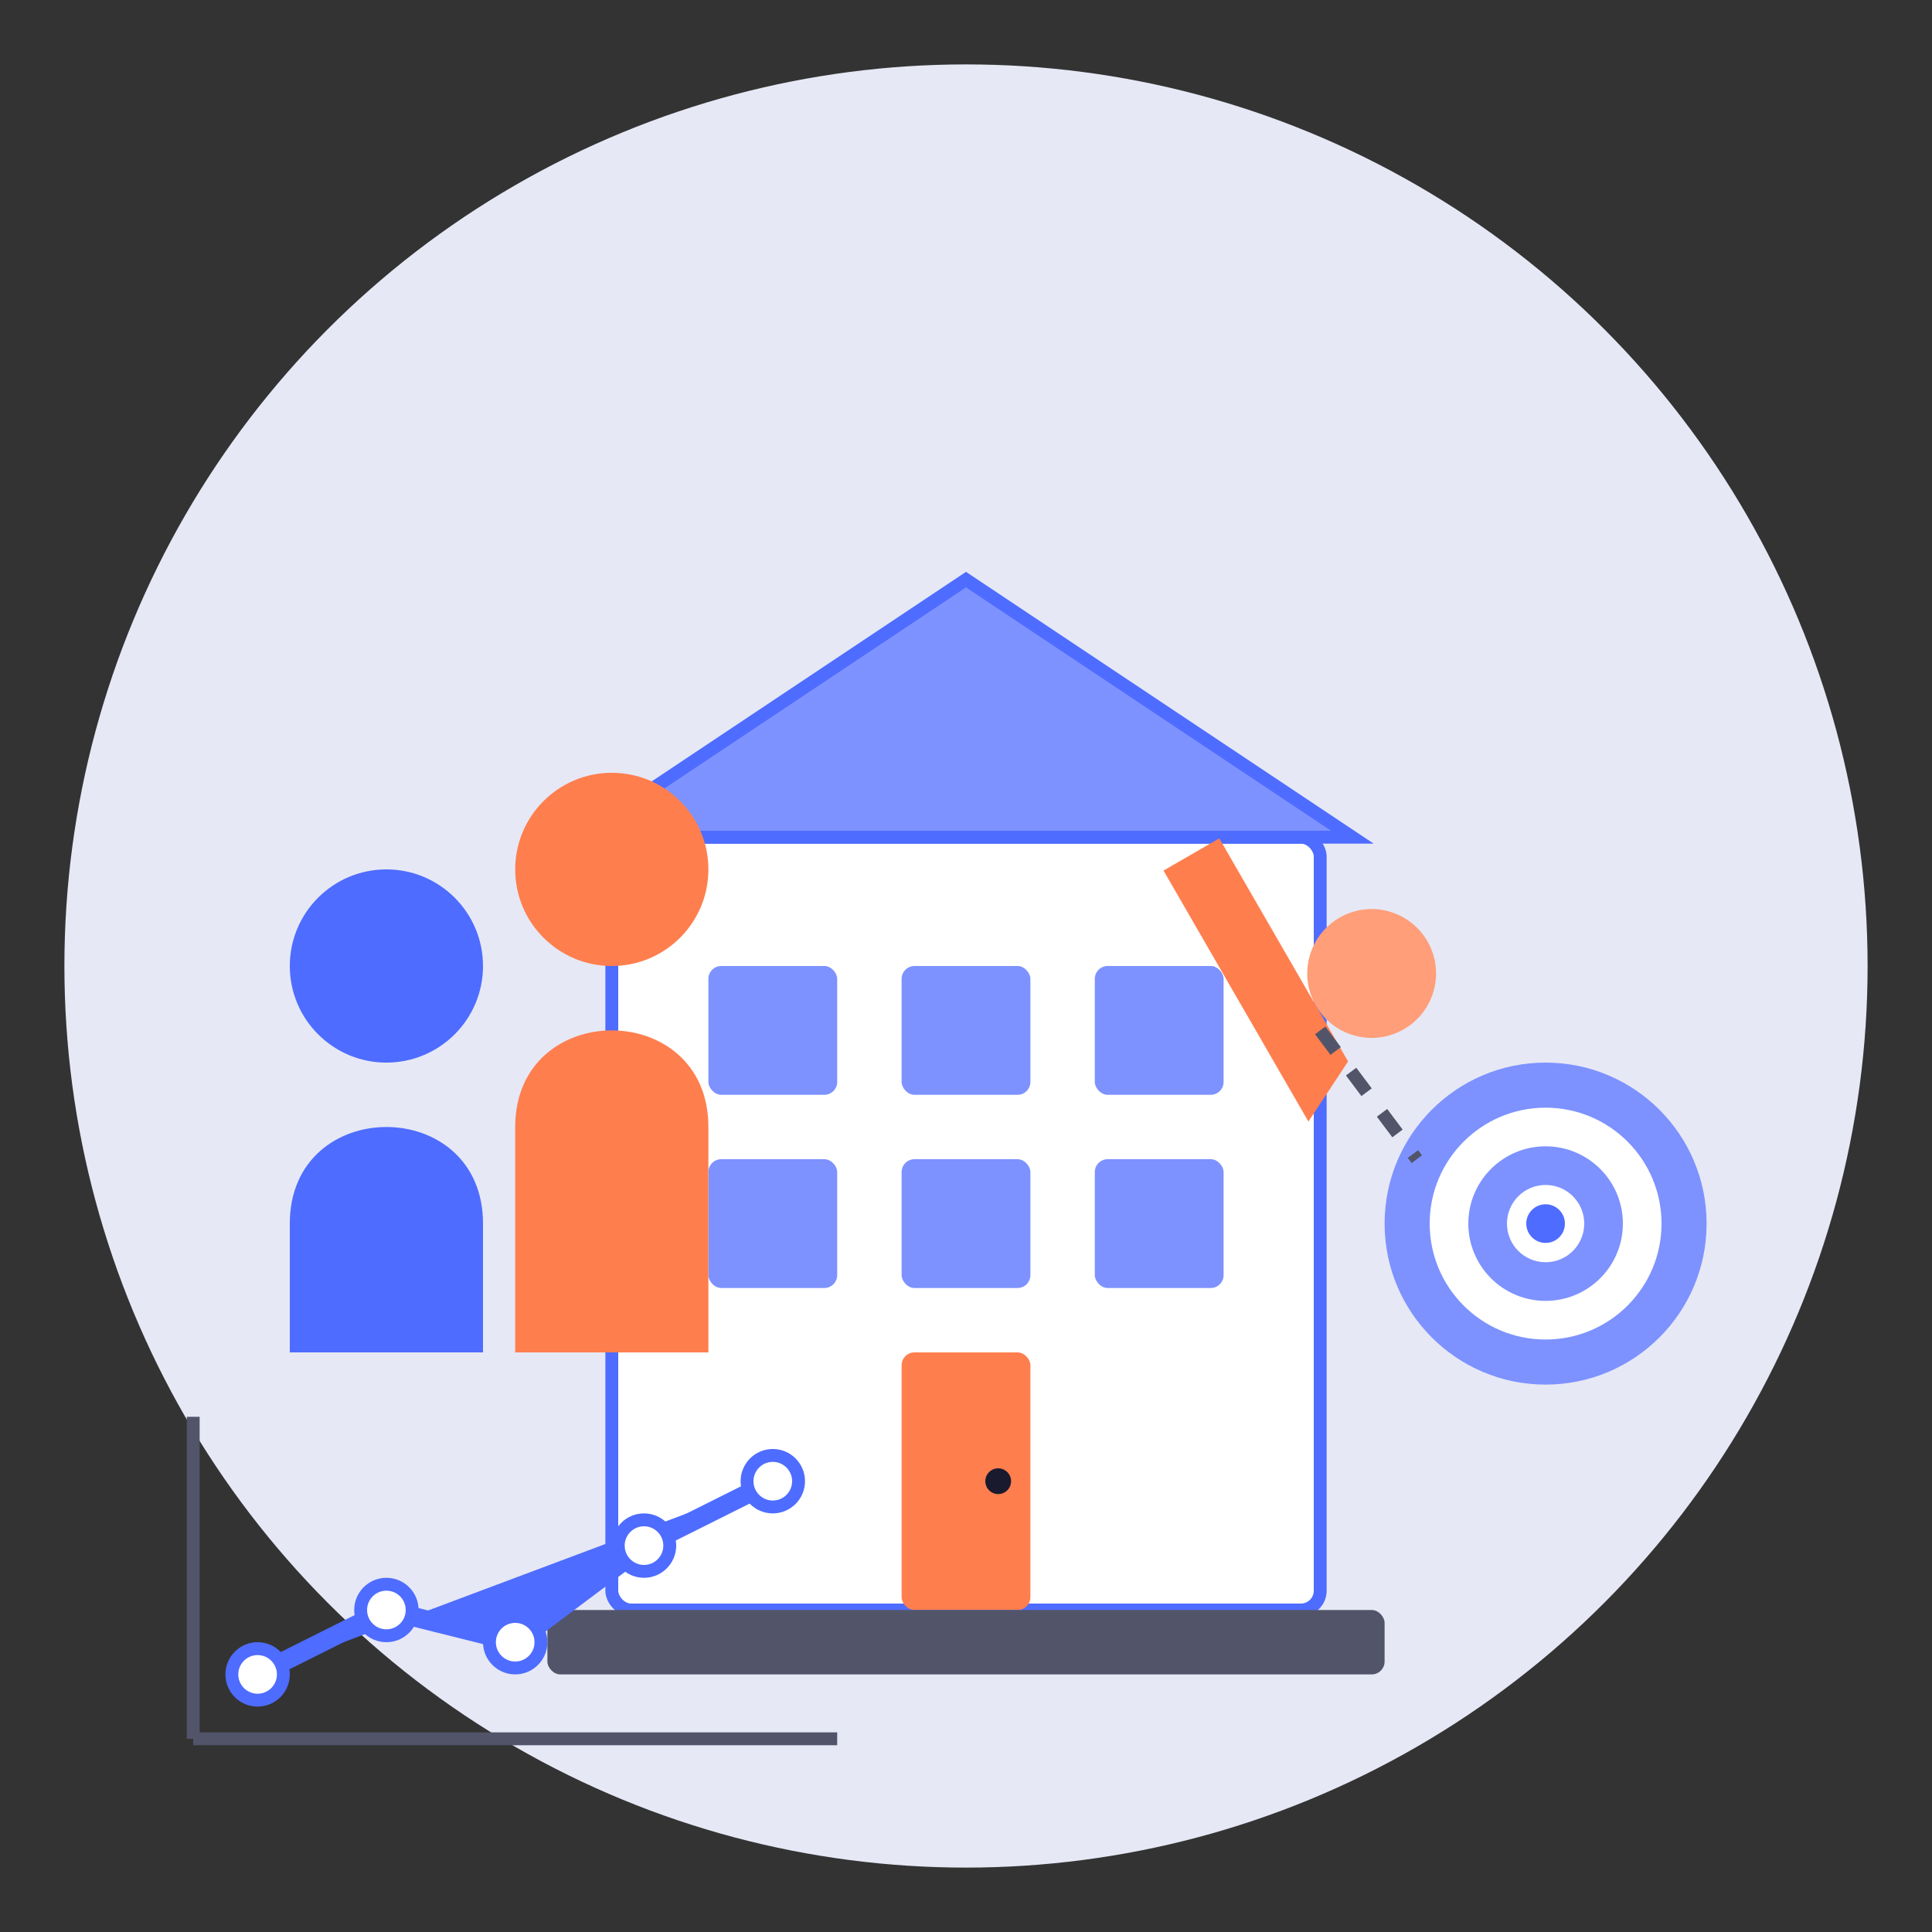<svg xmlns="http://www.w3.org/2000/svg" width="300" height="300" viewBox="0 0 300 300">
  <rect x="0" y="0" width="300" height="300" fill="#333333" stroke="none"/>
  <style>
    .primary { fill: #4e6cff; }
    .primary-light { fill: #7d92ff; }
    .secondary { fill: #ff7e4e; }
    .secondary-light { fill: #ff9e78; }
    .dark { fill: #1a1a2e; }
    .medium { fill: #525569; }
    .light { fill: #e6e8f5; }
    .white { fill: #ffffff; }
  </style>

  <!-- Background Circle -->
  <circle class="light" cx="150" cy="150" r="140"/>
  
  <!-- Company Building -->
  <g transform="translate(75, 50)">
    <!-- Building Base -->
    <rect class="white" x="20" y="80" width="110" height="120" rx="3" stroke="#4e6cff" stroke-width="2"/>
    
    <!-- Roof -->
    <path class="primary-light" d="M15,80 L135,80 L75,40 Z" stroke="#4e6cff" stroke-width="2"/>
    
    <!-- Windows -->
    <rect class="primary-light" x="35" y="100" width="20" height="20" rx="2"/>
    <rect class="primary-light" x="65" y="100" width="20" height="20" rx="2"/>
    <rect class="primary-light" x="95" y="100" width="20" height="20" rx="2"/>
    
    <rect class="primary-light" x="35" y="130" width="20" height="20" rx="2"/>
    <rect class="primary-light" x="65" y="130" width="20" height="20" rx="2"/>
    <rect class="primary-light" x="95" y="130" width="20" height="20" rx="2"/>
    
    <!-- Door -->
    <rect class="secondary" x="65" y="160" width="20" height="40" rx="2"/>
    <circle class="dark" cx="80" cy="180" r="2"/>
    
    <!-- Foundation -->
    <rect class="medium" x="10" y="200" width="130" height="10" rx="2"/>
  </g>
  
  <!-- People/Team -->
  <g transform="translate(30, 120)">
    <!-- Person 1 -->
    <circle class="primary" cx="30" cy="30" r="15"/>
    <path class="primary" d="M15,70 C15,50 45,50 45,70 L45,90 L15,90 Z"/>
    
    <!-- Person 2 -->
    <circle class="secondary" cx="65" cy="15" r="15"/>
    <path class="secondary" d="M50,55 C50,35 80,35 80,55 L80,90 L50,90 Z"/>
  </g>
  
  <!-- Mission/Vision -->
  <g transform="translate(160, 130)">
    <!-- Telescope/Vision -->
    <path class="secondary" d="M30,0 L40,0 L40,40 L30,45 Z" transform="rotate(-30, 35, 20)"/>
    <circle class="secondary-light" cx="50" cy="30" r="10" transform="rotate(-30, 35, 20)"/>
    
    <!-- Target/Mission -->
    <circle class="primary-light" cx="80" cy="60" r="25"/>
    <circle class="white" cx="80" cy="60" r="18"/>
    <circle class="primary-light" cx="80" cy="60" r="12"/>
    <circle class="white" cx="80" cy="60" r="6"/>
    <circle class="primary" cx="80" cy="60" r="3"/>
    
    <!-- Connecting Line -->
    <line x1="45" y1="30" x2="60" y2="50" stroke="#525569" stroke-width="2" stroke-dasharray="4"/>
  </g>
  
  <!-- Company Growth Chart -->
  <g transform="translate(30, 220)">
    <!-- Chart Base -->
    <line x1="0" y1="0" x2="0" y2="50" stroke="#525569" stroke-width="2"/>
    <line x1="0" y1="50" x2="100" y2="50" stroke="#525569" stroke-width="2"/>
    
    <!-- Growth Line -->
    <path class="primary" d="M10,40 L30,30 L50,35 L70,20 L90,10" fill="none" stroke="#4e6cff" stroke-width="3"/>
    
    <!-- Data Points -->
    <circle class="white" cx="10" cy="40" r="4" stroke="#4e6cff" stroke-width="2"/>
    <circle class="white" cx="30" cy="30" r="4" stroke="#4e6cff" stroke-width="2"/>
    <circle class="white" cx="50" cy="35" r="4" stroke="#4e6cff" stroke-width="2"/>
    <circle class="white" cx="70" cy="20" r="4" stroke="#4e6cff" stroke-width="2"/>
    <circle class="white" cx="90" cy="10" r="4" stroke="#4e6cff" stroke-width="2"/>
  </g>
</svg>
